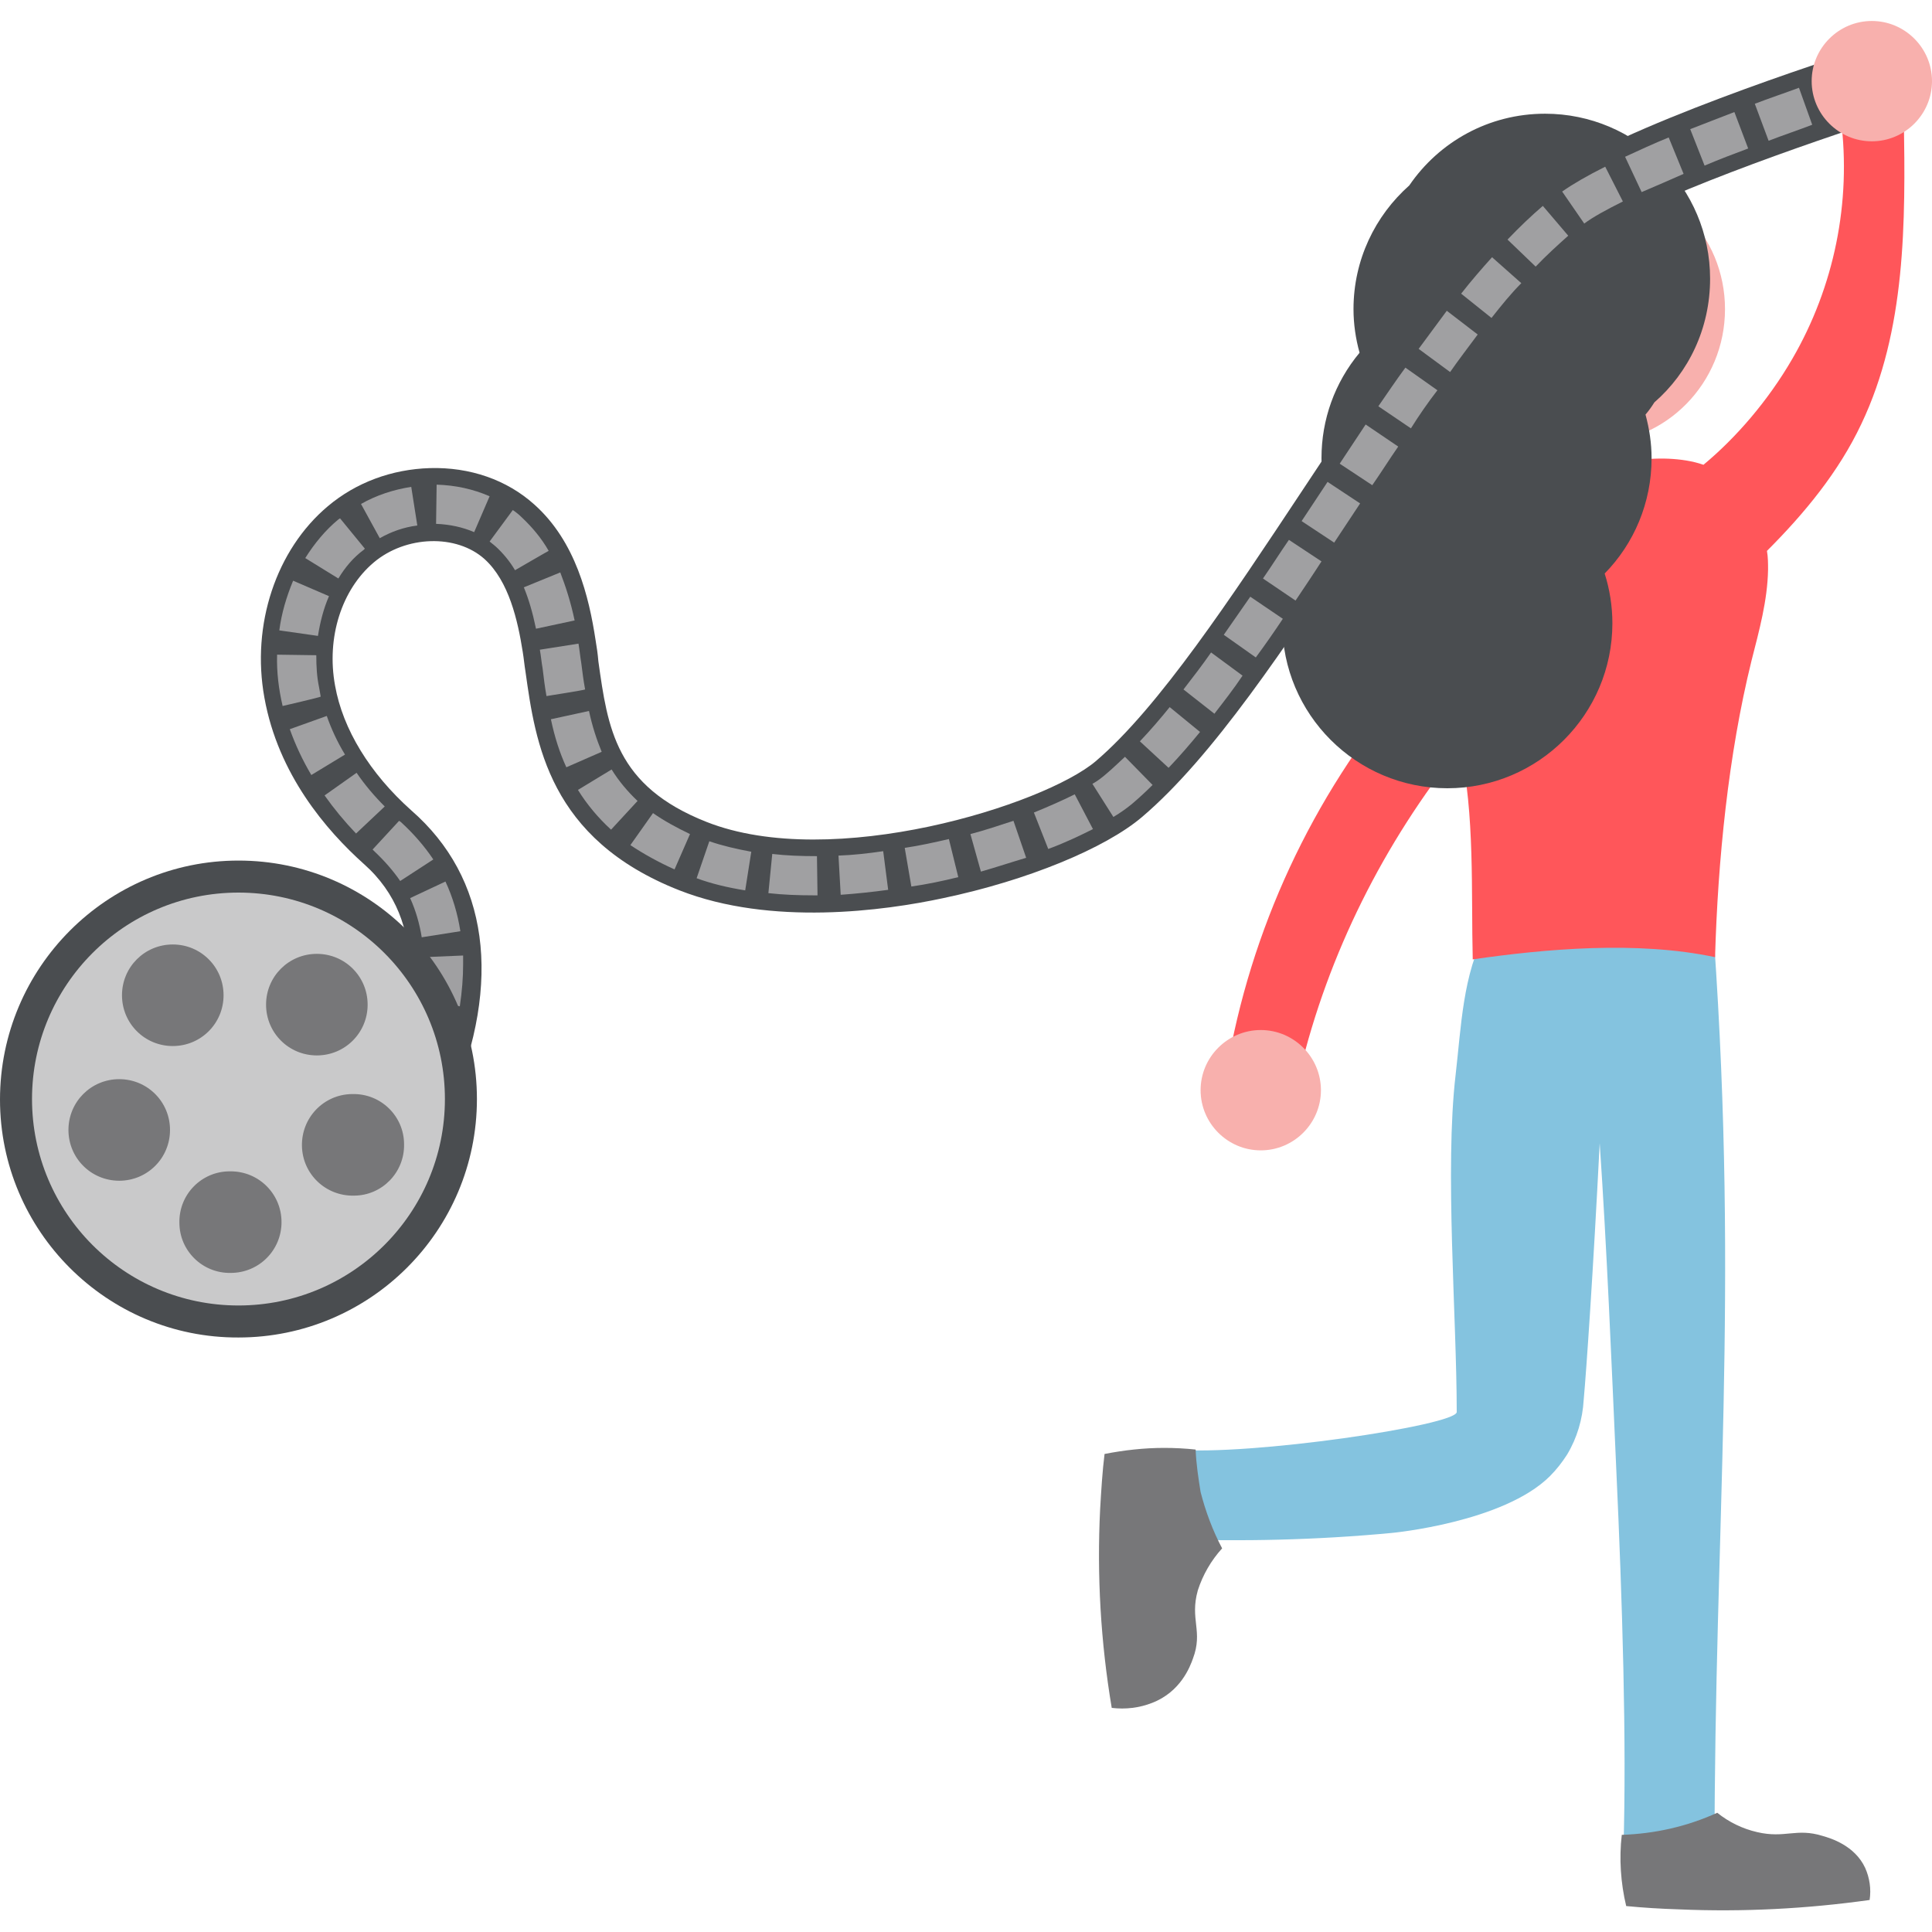 <?xml version="1.0" encoding="utf-8"?>
<!-- Generator: Adobe Illustrator 26.5.0, SVG Export Plug-In . SVG Version: 6.00 Build 0)  -->
<svg version="1.1" id="Calque_1" xmlns="http://www.w3.org/2000/svg" xmlns:xlink="http://www.w3.org/1999/xlink" x="0px" y="0px"
	 viewBox="0 0 350 350" style="enable-background:new 0 0 350 350;" xml:space="preserve">
<style type="text/css">
	.st0{fill:#84C3DF;}
	.st1{fill:#F8B0AD;}
	.st2{fill:#FF565A;}
	.st3{fill:#4A4D50;}
	.st4{fill:#777779;}
	.st5{fill:#A0A0A2;}
	.st6{fill:#C9C9CA;}
</style>
<g>
	<path class="st0" d="M269.2,168.8c-4.2,7.6-4.5,17.3-5.5,25.9c-2,17.1,0.2,43.9,0.2,61.1c0,2.4-37.6,8-51.2,6.8
		c-0.1,2.3-0.3,4.6-0.5,7c-0.3,3.2-0.7,6.3-1.1,9.2c13.7,0.5,27.4,0.2,41.1-1.1c0,0,20.2-1.9,28.6-10.3c1.2-1.2,2.2-2.5,3.1-3.9
		c1.8-3,2.8-6.4,3-9.9c0.5-5.5,1.7-22.9,2.9-46.5c1.3,19.1,2.1,38.8,3,59c1.1,23.9,1.9,49.5,1.3,68.9c2.7-0.3,13.8,1,16.5,0.7
		c0-59.2,4.4-101.2-0.1-165.5C297.3,169,280.2,168.3,269.2,168.8"/>
	<path class="st1" d="M288.6,31.7c13.2,0,23.9,10.9,23.9,24.3c0,13.4-10.7,24.3-23.9,24.3S264.7,69.4,264.7,56
		C264.7,42.6,275.4,31.7,288.6,31.7"/>
	<path class="st2" d="M344.9,21.6c-3.8,0.9-7.7,0.9-11.4,0c1.9,15-1.2,30.3-8.8,43.4c-4.4,7.6-10.2,14.3-16.1,19.2
		c-2-0.7-4.2-1-6.3-1.1c-4.5-0.2-8.9,0.7-13.3,1.7c-6.2,1.4-12.3,3.2-17.8,6.5c-5.4,3.3-10.1,8.2-11.7,14.4
		c-1.9,6.8,0.1,13.8,2.3,20.7c-2.5-0.4-4.9-1.1-7.3-1.9c-16.8,19.9-28,43.9-32.3,69.6l13.3,0c5.1-21.3,15.2-41.4,29-58.6
		c2.7,11.9,2,26.3,2.3,38.3c13.1-1.9,29.8-3.4,43.9-0.4c0.5-17.5,2.4-36.7,6.6-53.7c1.4-5.5,2.9-10.9,3-16.5c0-1.1,0-2.3-0.2-3.4
		c6.8-6.8,13-14.3,17.1-23C345.3,59.8,345.2,40.3,344.9,21.6"/>
	<path class="st3" d="M309.8,50.5c0-16.5-13.4-29.9-29.9-29.9c-10.2,0-19.2,5.1-24.6,13c-6.2,5.5-10.1,13.5-10.1,22.4
		c0,2.7,0.4,5.4,1.1,7.9c-4.5,5.4-6.9,12.1-6.9,19.1c0,3.1,0.5,6.2,1.4,9c-5.3,5.4-8.5,12.8-8.5,20.9c0,16.5,13.4,29.9,29.9,29.9
		s29.9-13.4,29.9-29.9c0-3.1-0.5-6.2-1.4-9c5.3-5.4,8.5-12.8,8.5-20.9c0-2.7-0.4-5.3-1.1-7.9c0.6-0.7,1.1-1.4,1.6-2.2
		C305.9,67.5,309.8,59.5,309.8,50.5"/>
	<path class="st1" d="M228.4,186.6c6,0,10.9,4.9,10.9,10.9c0,6-4.9,10.9-10.9,10.9c-6,0-10.9-4.9-10.9-10.9
		C217.5,191.5,222.4,186.6,228.4,186.6"/>
	<path class="st4" d="M216.6,262.6c-1.9-0.2-3.8-0.3-5.7-0.3c-3.6,0-7.2,0.4-10.8,1.1c-0.4,3.2-0.6,6.6-0.8,10
		c-0.6,12,0.1,24.1,2.1,36c2.5,0.3,5,0,7.3-0.9c5.2-2,6.9-6.6,7.4-8c1.9-5-0.6-7.1,0.9-12.4c0.9-2.8,2.4-5.4,4.4-7.6
		c-1.7-3.2-3-6.7-3.9-10.2C217.1,267.8,216.7,265.2,216.6,262.6"/>
	<path class="st3" d="M81.8,199.7l-12.1-5.1c4.9-11.5,8.2-27.5-3.8-38.1c-6.8-6.1-15.5-16.2-18-30.1c-2.4-13.2,2.1-26.8,11.5-34.7
		c5.1-4.3,11.6-6.7,18.5-6.9c7.2-0.2,13.9,2.1,18.9,6.6c7.5,6.7,9.9,16.7,11.1,24.6c0.2,1.2,0.4,2.5,0.5,3.8
		c1.7,12.1,3.1,22.6,19.6,29.1c22.8,9,61.2-3.1,70.5-11c11.4-9.7,24.6-29.7,37.4-49c14.7-22.2,29.9-45.2,44.6-56.4
		C292.7,23.2,332.5,10.4,337,9l4,12.6c-11.6,3.7-43.8,14.7-52.7,21.5c-12.9,9.8-27.5,31.9-41.6,53.2c-13.9,21-27,40.8-39.8,51.7
		c-6.7,5.7-20.8,11.5-36,14.7c-10.7,2.3-31.2,5.1-47.8-1.4c-23.7-9.3-26.1-26.8-27.9-39.6c-0.2-1.2-0.3-2.4-0.5-3.6
		c-0.9-5.7-2.5-12.8-6.9-16.8c-5.1-4.6-14.3-4.3-20.1,0.6c-5.8,4.9-8.6,13.6-7,22.3c1.4,7.9,6.3,15.9,13.8,22.6
		C88.5,159,91,177.8,81.8,199.7"/>
	<path class="st5" d="M332.1,21.3l-2.3-6.7c2.7-0.9,5.4-1.8,8.1-2.7l2.2,6.8C340.1,18.6,336.9,19.7,332.1,21.3L332.1,21.3z
		 M320.4,25.5l-2.5-6.7c2.6-1,5.3-1.9,8-2.9l2.4,6.7C325.7,23.6,323,24.5,320.4,25.5z M308.8,30l-2.6-6.6c2.5-1,5.2-2,8-3.1l2.5,6.6
		C314,27.9,311.4,28.9,308.8,30z M297.4,34.8l-3-6.4c2.6-1.2,5.2-2.4,7.9-3.5l2.7,6.6C302.5,32.6,300,33.7,297.4,34.8z M287,40.5
		l-4-5.8c2-1.4,4.6-2.9,7.8-4.5l3.2,6.3C291,38,288.6,39.3,287,40.5C287,40.5,287,40.5,287,40.5z M278.2,48.3l-5.1-4.9
		c2.2-2.3,4.3-4.3,6.4-6.1l4.6,5.4C282.2,44.4,280.2,46.2,278.2,48.3z M270.2,57.6l-5.5-4.4c1.8-2.3,3.7-4.5,5.6-6.6l5.3,4.7
		C273.8,53.1,272,55.3,270.2,57.6z M262.7,67.4l-5.7-4.2c1.7-2.3,3.4-4.6,5.1-6.9l5.6,4.3C266,62.9,264.3,65.1,262.7,67.4z
		 M255.6,77.6l-5.9-4c1.6-2.3,3.2-4.7,4.9-7l5.8,4.1C258.7,72.9,257.1,75.2,255.6,77.6z M248.6,87.9l-5.9-3.9
		c1.6-2.4,3.1-4.7,4.7-7.1l5.9,4C251.7,83.2,250.2,85.6,248.6,87.9L248.6,87.9z M85.9,96.4c-2.1-0.9-4.4-1.4-6.9-1.5l0.1-7.1
		c3.4,0.1,6.6,0.8,9.6,2.1L85.9,96.4z M68.8,97.5l-3.4-6.2c2.8-1.6,5.9-2.6,9.1-3.1l1.1,7C73.2,95.5,70.9,96.3,68.8,97.5z
		 M241.7,98.3l-5.9-3.9l4.7-7.1l5.9,3.9L241.7,98.3L241.7,98.3L241.7,98.3z M93.3,103.3c-1-1.7-2.2-3.1-3.5-4.3
		c-0.4-0.3-0.7-0.6-1.1-0.9l4.2-5.7c0.6,0.4,1.2,0.9,1.7,1.4c1.8,1.7,3.5,3.7,4.8,6C99.5,99.7,93.3,103.3,93.3,103.3z M61.3,104.8
		l-6-3.7c1.7-2.7,3.7-5.1,6-7l0.3-0.2l4.5,5.5l-0.2,0.2C64,101,62.5,102.8,61.3,104.8z M234.7,108.8l-5.9-4c1.6-2.3,3.1-4.7,4.7-7
		l5.9,3.9C237.6,104.5,236.1,106.7,234.7,108.8L234.7,108.8z M97.1,113.9c-0.6-2.9-1.3-5.3-2.2-7.5l6.6-2.7c1,2.6,1.9,5.4,2.6,8.7
		L97.1,113.9z M57.6,115.2l-7-1c0.4-3.1,1.3-6.1,2.5-9l6.5,2.8C58.6,110.3,58,112.7,57.6,115.2z M227.5,119.1l-5.8-4.1
		c1.6-2.3,3.2-4.6,4.8-6.9l5.9,4C230.8,114.5,229.2,116.8,227.5,119.1z M99,126.1c-0.3-1.7-0.5-3.3-0.7-5c-0.2-1.1-0.3-2.3-0.5-3.4
		l7-1.1c0.2,1.2,0.3,2.3,0.5,3.5c0.2,1.6,0.4,3.2,0.7,4.8C106,125,99,126.1,99,126.1z M51.2,127.9c-0.7-3-1.1-6.1-1-9.3l7.1,0.1
		c0,2,0.1,3.9,0.5,5.8c0.1,0.6,0.2,1.1,0.3,1.7C58.1,126.3,51.2,127.9,51.2,127.9z M220,129.3l-5.6-4.4c1.7-2.2,3.4-4.4,5-6.7
		l5.7,4.2C223.5,124.8,221.7,127.1,220,129.3L220,129.3z M102.6,139c-1.2-2.6-2.1-5.4-2.8-8.7l6.9-1.5c0.6,2.8,1.4,5.2,2.3,7.4
		L102.6,139z M211.7,139.1l-5.2-4.8c1.9-2,3.7-4.1,5.4-6.2l5.5,4.5C215.6,134.8,213.7,137,211.7,139.1z M56.4,140.4
		c-1.6-2.7-2.9-5.5-3.9-8.3l6.7-2.4c0.8,2.3,1.9,4.7,3.3,7L56.4,140.4z M201.7,148l-3.8-6c0.9-0.5,1.7-1.1,2.5-1.8
		c1.2-1,2.3-2.1,3.4-3.1l5,5.1c-1.2,1.2-2.5,2.4-3.8,3.5C204,146.5,202.9,147.3,201.7,148L201.7,148z M110.7,150.3
		c-2.3-2.1-4.4-4.6-6-7.2l6.1-3.7c1.3,2.1,2.9,4,4.7,5.7L110.7,150.3z M64.5,151c-2.1-2.2-4-4.5-5.7-6.9l5.8-4.1
		c1.5,2.2,3.2,4.2,5.1,6.1L64.5,151z M189.9,153.8l-2.6-6.6c2.7-1.1,5.2-2.2,7.4-3.3l3.3,6.3C195.6,151.4,192.9,152.7,189.9,153.8z
		 M122.2,157.5c-2.9-1.3-5.6-2.8-8-4.4l4.1-5.8c2,1.4,4.2,2.6,6.7,3.8L122.2,157.5z M177.7,157.9l-1.9-6.8c2.7-0.7,5.3-1.6,7.8-2.4
		l2.3,6.7C183.2,156.2,180.5,157.1,177.7,157.9L177.7,157.9z M72.5,159.6c-1.3-1.9-2.9-3.7-4.7-5.4l-0.3-0.3l4.8-5.2l0.3,0.2
		c2.3,2.1,4.3,4.4,5.9,6.8L72.5,159.6L72.5,159.6z M165.1,160.6l-1.2-7c2.7-0.4,5.4-1,8-1.6l1.7,6.9
		C170.8,159.6,167.9,160.2,165.1,160.6L165.1,160.6z M135,161.3c-3.1-0.5-6.1-1.2-8.8-2.2l2.3-6.7c2.3,0.8,4.9,1.4,7.6,1.9
		L135,161.3z M152.3,162.1l-0.4-7.1c2.7-0.1,5.4-0.4,8.1-0.8l0.9,7C158,161.6,155.1,161.9,152.3,162.1L152.3,162.1z M147.3,162.2
		c-2.7,0-5.4-0.1-8.1-0.4l0.7-7.1c2.5,0.3,5.3,0.4,8.1,0.4l0.1,7.1L147.3,162.2L147.3,162.2z M76.4,169.8c-0.4-2.5-1.1-4.9-2.1-7.1
		l6.4-3c1.3,2.8,2.2,5.8,2.7,9L76.4,169.8z M83.3,182.3l-7-1.1c0.3-2.3,0.5-4.4,0.5-6.5c0-0.4,0-0.9,0-1.3l7.1-0.3c0,0.5,0,1,0,1.6
		C83.9,177.1,83.7,179.6,83.3,182.3L83.3,182.3z M80.2,194.9l-6.8-2.2c0.9-2.9,1.6-5.4,2.1-7.8l6.9,1.5
		C81.9,189.1,81.2,191.9,80.2,194.9L80.2,194.9L80.2,194.9z"/>
	<path class="st1" d="M339.1,3.8c6,0,10.9,4.9,10.9,10.9c0,6-4.9,10.9-10.9,10.9c-6,0-10.9-4.9-10.9-10.9
		C328.2,8.7,333.1,3.8,339.1,3.8"/>
	<path class="st3" d="M43.2,155.9c23.9,0,43.2,19.4,43.2,43.2c0,23.9-19.4,43.2-43.2,43.2C19.4,242.4,0,223,0,199.2
		C0,175.3,19.4,155.9,43.2,155.9"/>
	<path class="st6" d="M43.2,161.7c20.7,0,37.4,16.8,37.4,37.4c0,20.7-16.8,37.4-37.4,37.4c-20.7,0-37.4-16.8-37.4-37.4
		C5.8,178.5,22.5,161.7,43.2,161.7"/>
	<path class="st4" d="M21.6,195.5c5.1,0,9.2,4.1,9.2,9.2c0,5.1-4.1,9.2-9.2,9.2l0,0c-5.1,0-9.2-4.1-9.2-9.2
		C12.4,199.6,16.5,195.5,21.6,195.5 M31.3,171.1c5.1,0,9.2,4.1,9.2,9.2v0c0,5.1-4.1,9.2-9.2,9.2h0c-5.1,0-9.2-4.1-9.2-9.2
		c0,0,0,0,0,0v0C22.1,175.2,26.2,171.1,31.3,171.1L31.3,171.1L31.3,171.1 M57.4,172.8c5.1,0,9.2,4.1,9.2,9.2c0,5.1-4.1,9.2-9.2,9.2
		h0c-5.1,0-9.2-4.1-9.2-9.2c0,0,0,0,0,0v0C48.2,176.9,52.3,172.8,57.4,172.8C57.4,172.8,57.4,172.8,57.4,172.8 M63.9,198.2
		c5.1-0.1,9.3,4,9.3,9.1c0,0,0,0,0,0c0.1,5.1-4,9.3-9.1,9.3c-5.1,0.1-9.3-3.9-9.4-9c-0.1-5.1,3.9-9.3,9-9.4
		C63.8,198.2,63.9,198.2,63.9,198.2 M41.8,212.2c5.1,0,9.2,4.1,9.2,9.2c0,5.1-4.1,9.2-9.2,9.2c0,0,0,0,0,0c-5.1,0.1-9.3-4-9.3-9.1
		c-0.1-5.1,4-9.3,9.1-9.3C41.7,212.2,41.7,212.2,41.8,212.2 M293.8,332.4c-0.5,4.3-0.2,8.7,0.8,12.9c3.1,0.3,6.3,0.5,9.6,0.6
		c11.5,0.5,23.1-0.1,34.5-1.7c0.3-2,0-4-0.8-5.8c-1.9-4.1-6.3-5.4-7.7-5.8c-4.8-1.5-6.8,0.5-11.9-0.7c-2.6-0.6-5.1-1.8-7.2-3.5
		C305.6,330.9,299.8,332.2,293.8,332.4"/>
</g>
</svg>
